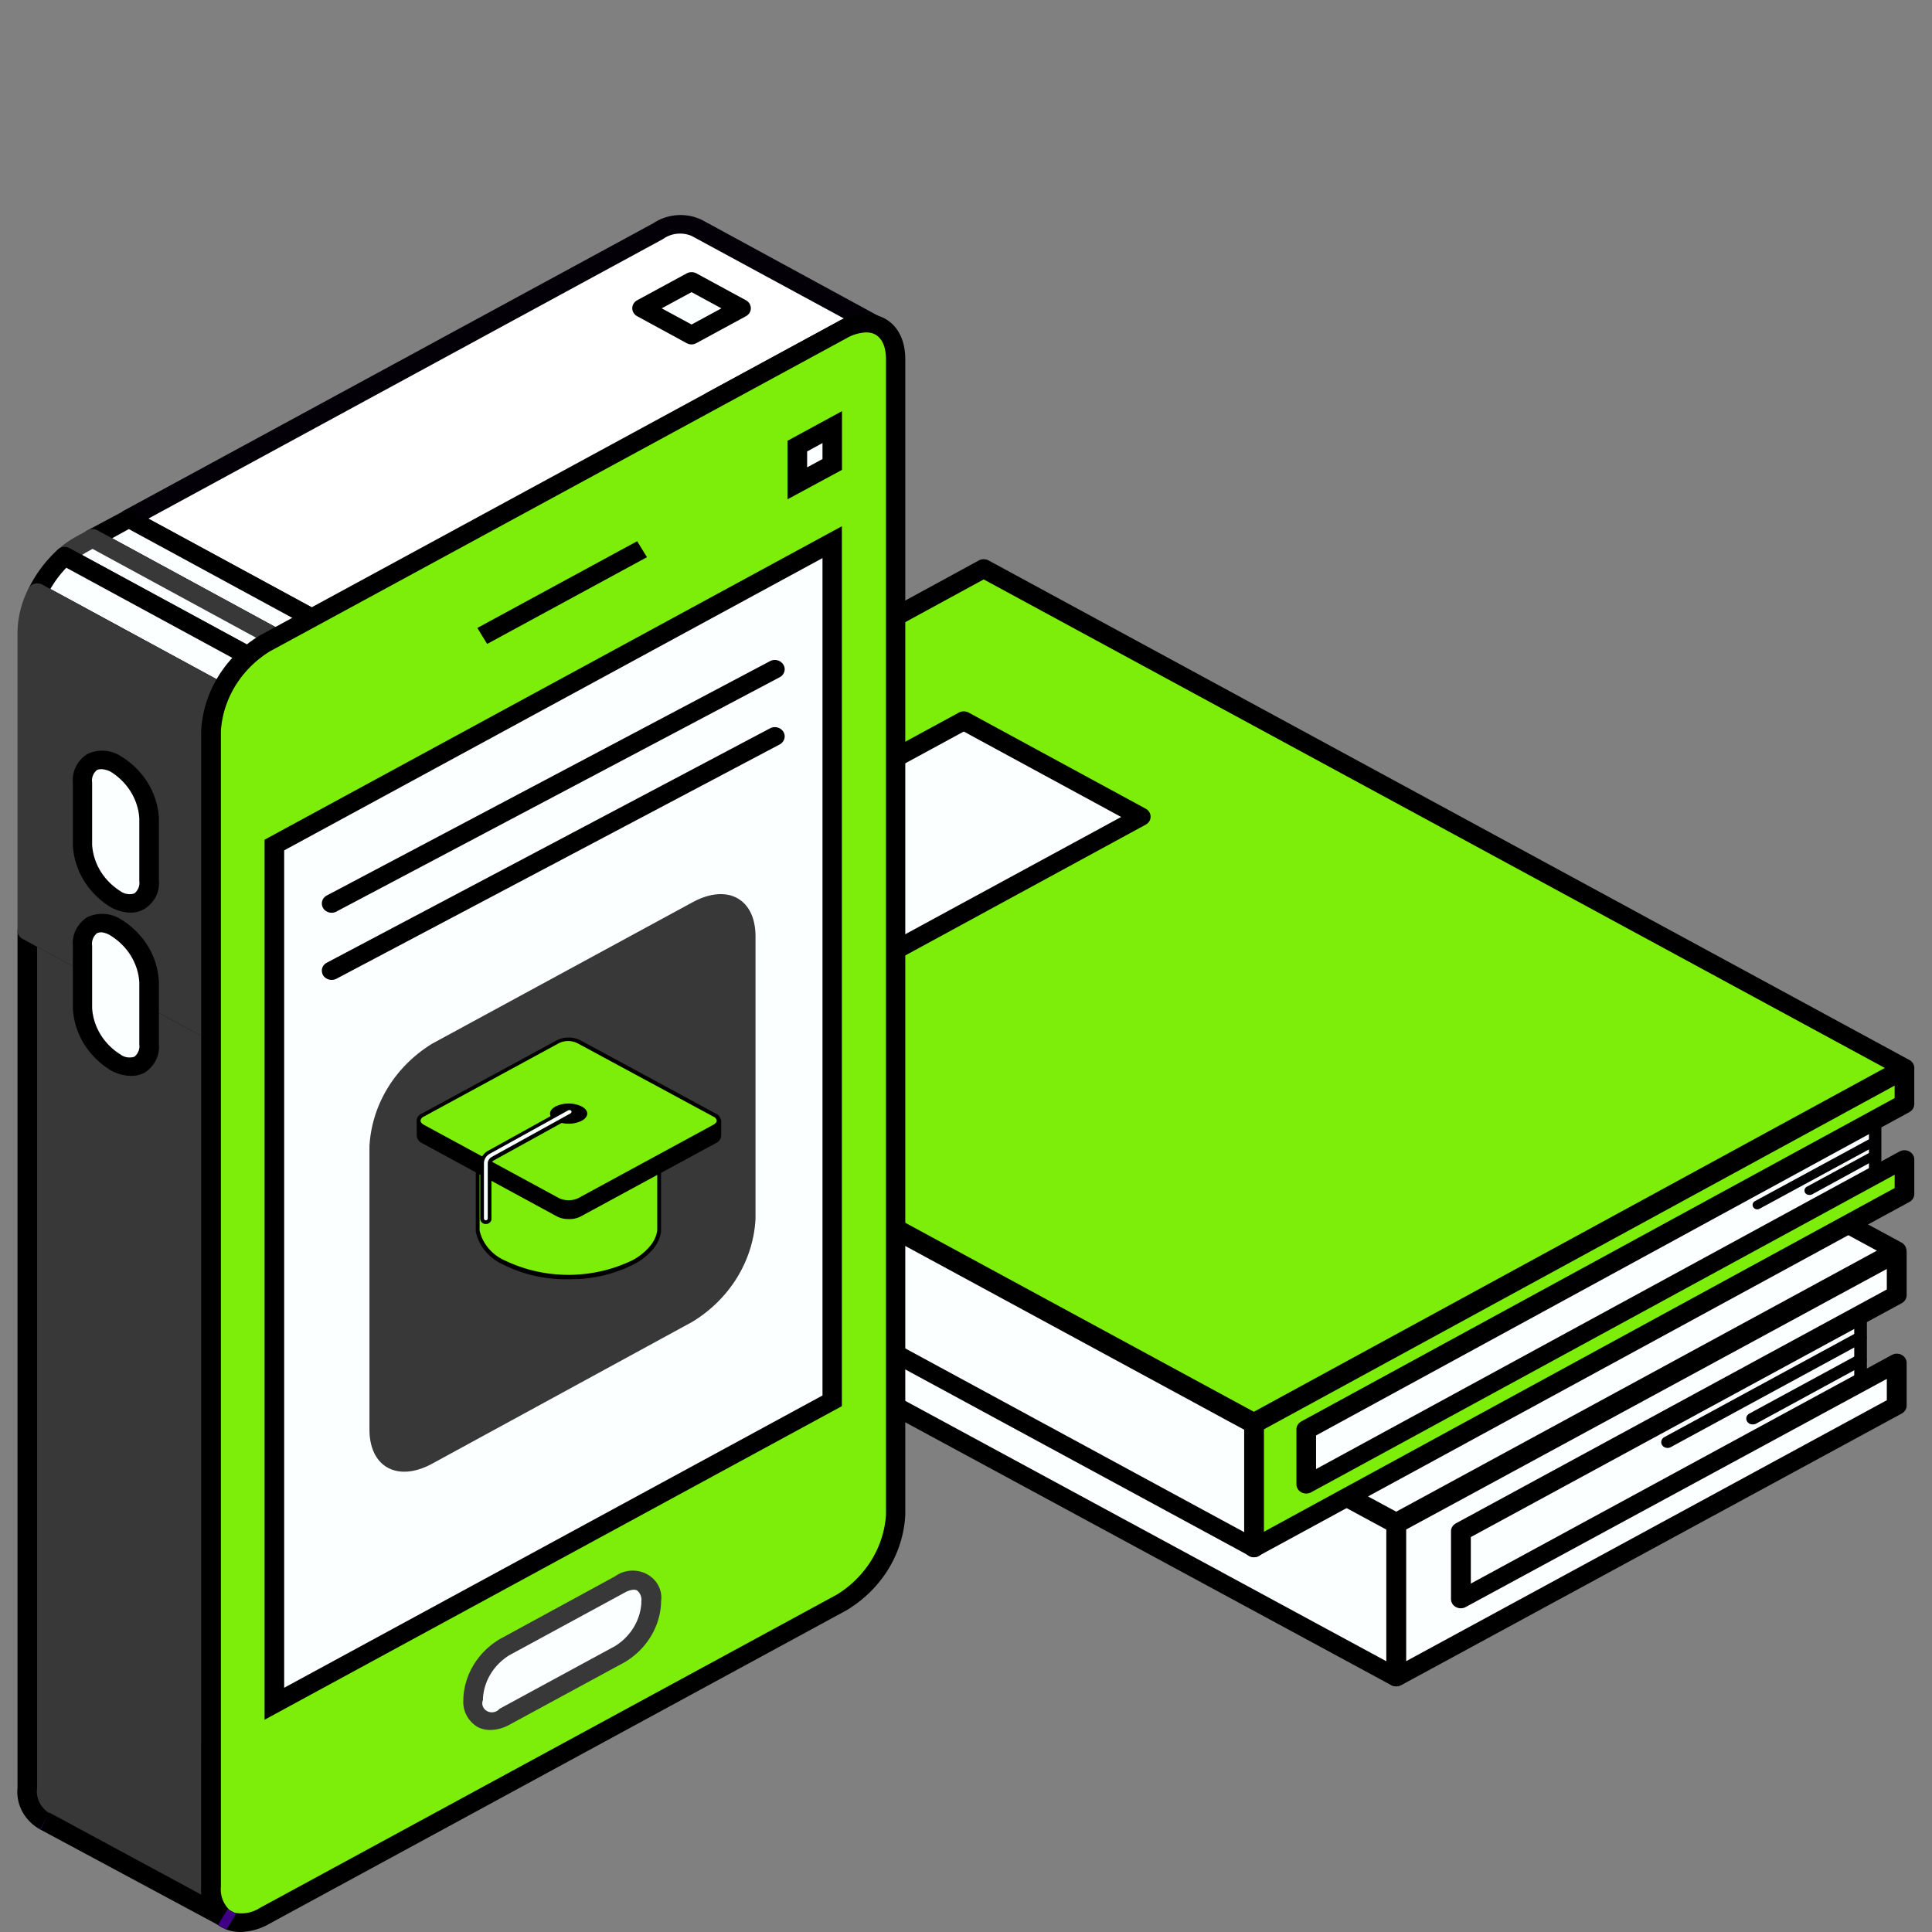 <svg xmlns="http://www.w3.org/2000/svg" width="135" height="135" xmlns:v="https://vecta.io/nano"><rect width="100%" height="100%" fill="#808080" stroke="none"/><style><![CDATA[.B{fill:#fbffff}.C{fill:#7ded0a}.D{fill:#383838}]]></style><path d="M99.571 114.398v-6.915l30.43-16.522v6.915z" class="B"/><path d="M99.578 114.806a.457.43 0 0 1-.22-.057.419.394 0 0 1-.214-.351v-6.922a.419.394 0 0 1 .213-.351l30.446-16.522a.441.415 0 0 1 .434 0 .45.422 0 0 1 .213.358v6.915a.441.415 0 0 1-.213.35L99.79 114.75a.457.43 0 0 1-.213.057zm.434-7.094v6.013l29.555-16.05v-5.977z"/><path d="M97.561 114.219v2.971l4.514-2.448 30.453-16.529v-2.978l-30.453 16.529v-4.732l30.453-16.529v-2.978l-30.453 16.529-4.514 2.455v2.971z" class="B"/><path d="M97.561 117.834a.7.659 0 0 1-.342-.086.685.644 0 0 1-.343-.551v-10.688a.677.637 0 0 1 .343-.558L132.2 86.967a.685.644 0 0 1 1.028.558v2.978a.685.644 0 0 1-.343.558l-30.11 16.343v3.25L132.2 94.676a.685.644 0 0 1 1.028.559v2.978a.685.644 0 0 1-.343.558L97.92 117.748a.677.637 0 0 1-.358.086zm.685-10.953v9.2l33.597-18.24v-1.49l-29.426 15.942a.685.644 0 0 1-.685 0 .677.637 0 0 1-.342-.558v-4.732a.685.644 0 0 1 .342-.558l30.11-16.343V88.67Zm34.251-16.378Z"/><path d="m130 93.445-13.487 7.323z" class="B"/><path d="M116.513 101.176a.441.415 0 0 1-.373-.2.434.408 0 0 1 .16-.559l13.488-7.323a.426.4 0 0 1 .586.15.434.408 0 0 1-.153.559l-13.487 7.323a.45.422 0 0 1-.22.05z"/><path d="m130 95.027-7.542 4.095z" class="B"/><path d="M122.458 99.53a.419.394 0 0 1-.373-.2.426.4 0 0 1 .16-.56l7.543-4.094a.438.412 0 0 1 .433.716l-7.542 4.102a.45.422 0 0 1-.221.036z"/><path d="M97.561 106.509v10.68L26.098 78.513V67.825z" class="B"/><path d="M97.561 117.834a.693.651 0 0 1-.342-.079L25.756 79.1a.685.644 0 0 1-.343-.558V67.825a.693.651 0 0 1 1.028-.558l71.463 38.655a.677.637 0 0 1 .342.559v10.687a.67.63 0 0 1-.342.551.677.637 0 0 1-.343.115zM26.776 78.14l70.093 37.94v-9.199l-70.093-37.94Z"/><path d="M132.528 87.382l-34.967 18.984-71.463-38.677 34.967-18.984z" class="B"/><path d="M97.561 107.01a.7.659 0 0 1-.342-.086L25.756 68.27a.685.644 0 0 1 0-1.117l34.966-18.984a.677.637 0 0 1 .678 0l71.47 38.655a.7.659 0 0 1 .343.559.685.644 0 0 1-.343.558l-34.966 18.984a.677.637 0 0 1-.343.086zM27.468 67.69l70.093 37.94 33.589-18.24-70.085-37.94Z"/><path d="M89.25 105.901v-5.605l41.779-22.771v5.605z" class="B"/><path d="M89.25 106.309a.45.422 0 0 1-.221-.05.464.437 0 0 1-.213-.358v-5.605a.45.422 0 0 1 .213-.358l41.779-22.764a.403.38 0 0 1 .433 0 .426.4 0 0 1 .221.35v5.606a.434.408 0 0 1-.22.358l-41.78 22.77a.403.38 0 0 1-.212.05zm.433-5.777v4.66l40.911-22.291v-4.668z"/><path d="M87.621 105.758v2.412l3.653-1.983 41.802-22.786v-2.412l-41.802 22.778v-3.837l41.802-22.778V74.74L91.274 97.518l-3.653 1.99v2.412z" class="C"/><path d="M87.62 108.814a.685.644 0 0 1-.684-.644v-8.662a.685.644 0 0 1 .342-.558l3.654-1.99 41.794-22.778a.693.651 0 0 1 1.035.558v2.412a.7.659 0 0 1-.343.559L91.96 100.303v2.348l40.774-22.191a.685.644 0 0 1 .685 0 .7.659 0 0 1 .343.558v2.412a.677.637 0 0 1-.343.559l-45.455 24.725a.7.659 0 0 1-.342.1zm.686-8.933v7.158l2.626-1.432 41.459-22.592v-.93l-40.774 22.19a.685.644 0 0 1-.685 0 .677.637 0 0 1-.343-.558v-3.836a.685.644 0 0 1 .343-.559L132.39 76.73v-.873Zm44.77-22.729Z"/><path d="m131.02 79.73-8.227 4.466Z" class="B"/><path d="M122.793 84.504a.327.308 0 0 1-.168-.573l8.236-4.466a.32.3 0 0 1 .441.107.327.308 0 0 1-.114.422l-8.235 4.467a.32.3 0 0 1-.16.043z" fill="#010003"/><path d="m131.02 80.689-4.566 2.505z" class="B"/><path d="M126.416 83.495a.32.3 0 0 1-.282-.15.327.308 0 0 1 .122-.423l4.605-2.498a.32.3 0 0 1 .441.114.335.315 0 0 1-.114.423l-4.567 2.498a.335.315 0 0 1-.205.036z"/><path d="M87.621 99.508v8.662L23.282 73.287v-8.662z" class="B"/><path d="M87.62 108.814a.677.637 0 0 1-.327-.1L22.94 73.845a.677.637 0 0 1-.342-.558v-8.662a.685.644 0 0 1 1.027-.558l64.34 34.883a.7.659 0 0 1 .342.558v8.662a.685.644 0 0 1-.685.644zM23.968 72.922l62.969 34.138v-7.158l-62.97-34.139Z"/><path d="M133.076 74.626L87.621 99.394 23.282 64.511l45.455-24.768z" class="C"/><path d="M87.62 100.038a.677.637 0 0 1-.342-.086L22.94 65.047a.685.644 0 0 1 0-1.116l45.455-24.769a.685.644 0 0 1 .685 0l64.34 34.905a.685.644 0 0 1 0 1.117L87.962 99.952a.7.659 0 0 1-.342.086zM24.653 64.511l62.961 34.138 44.093-24.024-62.97-34.138Z"/><path d="M56.315 69.794l-12.361-6.715 23.39-12.706 12.361 6.715z" class="B"/><path d="M56.315 70.438a.7.659 0 0 1-.342-.086l-12.361-6.736a.685.644 0 0 1 0-1.117l23.39-12.706a.685.644 0 0 1 .685 0l12.368 6.714a.685.644 0 0 1 0 1.117L56.658 70.352a.677.637 0 0 1-.343.086zm-10.99-7.36 10.99 5.971 22.027-11.962-10.998-5.97Z"/><path d="m49.762 27.988 9.08-4.925a2.946 2.77 0 0 1 2.23-.415l-12.36-6.715a2.588 2.434 0 0 0-2.703.215L9.003 36.235l40.759 22.134Z" fill="#fff"/><path d="M49.762 59.013a.677.637 0 0 1-.343-.086L8.661 36.793a.708.666 0 0 1-.343-.558.693.651 0 0 1 .343-.559L45.667 15.59a3.265 3.071 0 0 1 3.41-.208l12.338 6.715a.685.644 0 0 1-.533 1.18 2.283 2.148 0 0 0-1.705.351l-8.73 4.732v30.01a.685.644 0 0 1-.685.644zM10.373 36.235l38.704 21.017V27.988a.685.644 0 0 1 .342-.558l9.08-4.925a3.806 3.58 0 0 1 .495-.237L48.34 16.491a1.964 1.847 0 0 0-2.017.215z" fill="#030007"/><path d="M49.762 61.132v-2.763L9.01 36.234l-2.542 1.374z" class="B"/><path d="M49.762 61.769a.677.637 0 0 1-.343-.086L6.126 38.167a.677.637 0 0 1-.343-.558.693.651 0 0 1 .343-.558l2.535-1.353a.685.644 0 0 1 .685 0L50.104 57.81a.685.644 0 0 1 .343.559v2.756a.685.644 0 0 1-.685.644zM7.838 37.609l41.239 22.427v-1.295L9.003 36.97Z"/><path d="M21.79 48.24 4.52 38.861a6.652 6.257 0 0 1 1.134-.81l.814-.443 16.304 8.862a11.912 11.203 0 0 0-.982 1.768z" class="B"/><path d="M21.79 48.884a.677.637 0 0 1-.342-.086L4.178 39.42a.685.644 0 0 1-.13-1.024 7.048 6.629 0 0 1 1.264-.894l.806-.444a.685.644 0 0 1 .693 0l16.303 8.855a.677.637 0 0 1 .244.902 11.912 11.203 0 0 0-.929 1.668.693.651 0 0 1-.41.365.761.716 0 0 1-.229.036zM5.73 38.776l15.748 8.547.35-.623-15.36-8.347-.464.258c-.099.05-.152.108-.274.165zm12.445 35.098l25.399-13.802-3.045-1.668a12.49 11.747 0 0 0 1.096-1.69l8.13 4.41v37.819a8.16 7.674 0 0 1-1.843 4.495 6.995 6.579 0 0 1-1.91 1.618l-11.037 5.985-20.223 10.988v9.807a2.854 2.684 0 0 0 .83 2.105L3.15 127.269h-.038c-.761-.344-1.203-1.16-1.203-2.334V65.047z" class="D"/><path d="M15.572 134.592a.67.63 0 0 1-.335-.086l-12.43-6.672a3.235 3.042 0 0 1-1.583-2.913V65.047a.685.644 0 0 1 1.028-.558l15.923 8.64 24.029-13.057-2.04-1.11a.67.63 0 0 1-.327-.429.693.651 0 0 1 .121-.515 10.892 10.244 0 0 0 1.058-1.56.708.666 0 0 1 .419-.33.677.637 0 0 1 .54.064l8.13 4.417a.67.63 0 0 1 .342.551v37.82a8.784 8.26 0 0 1-1.971 4.86 7.84 7.373 0 0 1-2.109 1.775l-30.94 16.787v9.435a2.207 2.076 0 0 0 .594 1.618.693.651 0 0 1-.45 1.138zM2.594 66.157v58.764a1.94 1.825 0 0 0 .822 1.754h.069l10.602 5.726a5.26 4.947 0 0 1 0-.572v-9.8a.67.63 0 0 1 .343-.551l31.275-16.98a6.249 5.877 0 0 0 1.72-1.432 7.46 7.015 0 0 0 1.69-4.095V61.468l-7.216-3.865-.395.6 2.405 1.31a.685.644 0 0 1 0 1.118L18.517 74.432a.685.644 0 0 1-.685 0z"/><path d="m2.617 41.424 5.633 3.057 32.036 17.38 3.288-1.789L4.52 38.862a8.89 8.361 0 0 0-1.903 2.562z" class="B"/><path d="M40.286 62.506a.677.637 0 0 1-.343-.086L2.275 41.961a.685.644 0 0 1-.282-.823 9.598 9.027 0 0 1 2.055-2.742.677.637 0 0 1 .814-.093l39.047 21.21a.685.644 0 0 1 0 1.118l-3.288 1.79a.7.659 0 0 1-.335.085zM3.523 41.152l36.763 19.965 1.918-1.045-37.57-20.401a8.129 7.645 0 0 0-1.111 1.481z"/><g class="D"><path d="M1.91 44.166v20.881l16.265 8.827 22.11-12.012L8.25 44.46l-5.633-3.036a7.254 6.822 0 0 0-.708 2.742z"/><path d="M18.175 74.518a.662.623 0 0 1-.343-.086L1.567 65.6a.685.644 0 0 1-.343-.559V44.166a7.756 7.294 0 0 1 .761-3.028.655.616 0 0 1 .411-.344.685.644 0 0 1 .548.05l37.684 20.46a.685.644 0 0 1 0 1.116L18.555 74.432a.7.659 0 0 1-.38.086zm-15.58-9.85 15.58 8.461 20.74-11.267L2.96 42.334a6.043 5.684 0 0 0-.366 1.832z"/></g><path d="M14.742 51.081v80.755a2.854 2.684 0 0 0 .83 2.105 1.82 1.71 0 0 0 .6.322 2.885 2.713 0 0 0 2.284-.387l40.34-21.905a8.312 7.817 0 0 0 3.753-6.113V25.096c0-1.339-.594-2.205-1.522-2.448a2.946 2.77 0 0 0-2.23.415l-9.035 4.925-31.275 17.016a8.304 7.81 0 0 0-3.745 6.077z" class="C"/><path d="M16.82 135a2.725 2.563 0 0 1-.868-.129 2.428 2.284 0 0 1-.822-.437 3.547 3.336 0 0 1-1.073-2.598V51.08a8.951 8.418 0 0 1 4.087-6.671l40.34-21.905a3.57 3.357 0 0 1 2.756-.473c1.263.33 2.017 1.475 2.017 3.064v80.755a8.913 8.383 0 0 1-4.095 6.664l-40.34 21.912a4.08 3.837 0 0 1-2.002.573zM60.517 23.228a2.824 2.656 0 0 0-1.34.393l-40.34 21.905a7.657 7.201 0 0 0-3.402 5.555v80.755a2.207 2.076 0 0 0 .593 1.618 1.134 1.067 0 0 0 .373.2 2.283 2.148 0 0 0 1.758-.336l40.34-21.905a7.672 7.216 0 0 0 3.41-5.555V25.096c0-.988-.365-1.654-1.012-1.825a1.469 1.382 0 0 0-.38-.043z"/><path d="M19.172 59.049l38.986-21.161v59.995l-38.986 21.168z" class="B"/><path d="M18.487 120.168V58.676l40.34-21.905v61.485Zm1.37-60.747v58.513l37.615-20.423V38.998Z"/><path d="m33.694 44.438 11.174-6.063Z" class="B"/><path d="M33.355 43.879l11.167-6.061.685 1.116-11.167 6.061z"/><path d="M55.714 33.772v-2.599l2.443-1.324v2.599z" class="B"/><path d="M55.029 34.889V30.8l3.806-2.069v4.102zm1.37-3.343v1.11l1.073-.58v-1.117z"/><path d="m43.323 115.579-8.084 4.388c-1.202.652-2.176.122-2.176-1.181v-.136a4.81 4.524 0 0 1 2.176-3.543l8.084-4.389c1.202-.651 2.176-.121 2.176 1.182v.136a4.81 4.524 0 0 1-2.176 3.543z" class="B"/><path d="M34.265 120.883a1.842 1.732 0 0 1-.906-.214 2.207 2.076 0 0 1-.981-1.883v-.136a5.503 5.176 0 0 1 2.519-4.102l8.083-4.402a2.002 1.883 0 0 1 3.212 1.754v.136a5.503 5.176 0 0 1-2.52 4.101l-8.09 4.389a2.702 2.541 0 0 1-1.317.357zm10.024-9.8a1.362 1.281 0 0 0-.624.194l-8.083 4.388a4.125 3.88 0 0 0-1.834 2.985v.136a.67.63 0 0 0 1.149.623l8.083-4.388a4.133 3.887 0 0 0 1.834-2.985v-.136a.936.88 0 0 0-.296-.766.502.472 0 0 0-.229-.05zm4.088-18.719-18.169 9.907c-2.42 1.318-4.391.251-4.391-2.383V80.08a9.697 9.12 0 0 1 4.391-7.158L48.4 63.043c2.428-1.317 4.392-.25 4.392 2.391v19.75a9.697 9.12 0 0 1-4.414 7.18z" class="D"/><path d="M46.086 79.364v6.679a2.58 2.427 0 0 1-.45 1.06 4.3 4.045 0 0 1-1.4 1.138 9.895 9.306 0 0 1-8.981 0 3.296 3.1 0 0 1-1.842-2.198 1.393 1.31 0 0 1 0-.236v-6.443c0-.88.631-1.753 1.857-2.42a9.895 9.306 0 0 1 8.981 0c1.18.624 1.835 1.504 1.835 2.42z" class="C"/><path d="M39.73 89.386a9.233 8.683 0 0 1-4.567-1.023 3.478 3.271 0 0 1-1.918-2.291v-6.693c0-.96.693-1.862 1.926-2.527a10.062 9.463 0 0 1 9.133 0c1.226.608 1.888 1.51 1.888 2.512v6.693a2.725 2.563 0 0 1-.472 1.117 4.422 4.16 0 0 1-1.438 1.174 9.263 8.712 0 0 1-4.552 1.038zm0-13.35a9.004 8.468 0 0 0-4.422.966c-1.15.623-1.789 1.432-1.796 2.312v6.443a2.283 2.148 0 0 0 0 .222 3.182 2.992 0 0 0 1.78 2.104 9.758 9.177 0 0 0 8.853 0 4.042 3.801 0 0 0 1.347-1.102 2.33 2.19 0 0 0 .434-1.002v-6.615c0-.88-.632-1.703-1.789-2.333a9.035 8.497 0 0 0-4.407-1.024z"/><path d="M46.086 79.364a1.85 1.74 0 0 1 0 .272 3.334 3.135 0 0 1-1.842 2.148 9.895 9.306 0 0 1-8.982 0c-1.24-.673-1.857-1.553-1.857-2.434s.632-1.754 1.857-2.42a9.895 9.306 0 0 1 8.982 0c1.187.638 1.842 1.518 1.842 2.434z" class="B"/><path d="M39.73 82.9a9.233 8.683 0 0 1-4.567-1.023c-1.225-.673-1.91-1.575-1.91-2.513 0-.959.692-1.86 1.925-2.527a10.062 9.463 0 0 1 9.134 0c1.218.623 1.88 1.525 1.88 2.527a2.154 2.026 0 0 1 0 .294 3.478 3.271 0 0 1-1.903 2.248 9.263 8.712 0 0 1-4.559.995zm0-6.893a9.004 8.468 0 0 0-4.422.995c-1.15.623-1.789 1.432-1.796 2.312 0 .874.639 1.704 1.796 2.327a9.765 9.184 0 0 0 8.844 0 3.235 3.042 0 0 0 1.781-2.07v-.257c0-.88-.631-1.703-1.788-2.333a9.035 8.497 0 0 0-4.415-.974z" fill="#3f0085"/><path d="m48.681 78.305-8.213-4.46a1.614 1.518 0 0 0-1.469 0l-8.212 4.46h-1.523v1.06a.518.487 0 0 0 .305.4l9.438 5.126a1.66 1.56 0 0 0 1.469 0l9.438-5.126a.54.508 0 0 0 .305-.4v-1.06z"/><path d="M39.73 85.184a1.629 1.532 0 0 1-.8-.179l-9.437-5.125a.67.63 0 0 1-.373-.509v-1.066a.137.129 0 0 1 .137-.122h1.522l8.182-4.445a1.743 1.64 0 0 1 1.599 0l8.182 4.445h1.522a.137.129 0 0 1 .13.122v1.06a.655.616 0 0 1-.366.508l-9.445 5.125a1.614 1.518 0 0 1-.853.186zm-10.344-6.757v.937c0 .108.084.208.236.294l9.446 5.125a1.522 1.432 0 0 0 1.332 0l9.438-5.125c.152-.086.244-.186.244-.294v-.937H48.68a.114.107 0 0 1-.068 0L40.4 73.953a1.522 1.432 0 0 0-1.332 0l-8.22 4.46a.084.079 0 0 1-.061 0z"/><path d="m49.906 78.706-9.438 5.125a1.614 1.518 0 0 1-1.469 0l-9.438-5.125c-.41-.222-.41-.58 0-.795L39 72.78a1.66 1.56 0 0 1 1.47 0l9.437 5.154a.45.422 0 0 1 0 .773z" class="C"/><path d="M39.73 84.118a1.629 1.532 0 0 1-.8-.18l-9.437-5.125a.57.537 0 0 1 0-1.01l9.438-5.125a1.743 1.64 0 0 1 1.598 0l9.469 5.126a.578.544 0 0 1 0 1.01l-9.446 5.125a1.614 1.518 0 0 1-.822.179zm0-11.375a1.393 1.31 0 0 0-.662.143l-9.446 5.133a.388.365 0 0 0-.236.286c0 .107.084.207.236.293l9.446 5.126a1.522 1.432 0 0 0 1.332 0l9.438-5.126.068.108-.068-.108c.152-.086.244-.186.244-.293a.396.372 0 0 0-.244-.286L40.4 72.922a1.446 1.36 0 0 0-.67-.18zm.921 4.574c.51.272.51.716 0 .995a2.002 1.883 0 0 1-1.834 0c-.51-.28-.51-.716 0-.995a2.002 1.883 0 0 1 1.834 0z"/><path d="M33.945 85.406a.259.243 0 0 1-.258-.243v-3.859a.959.902 0 0 1 .472-.78l5.51-3.05a.266.25 0 0 1 .358.086.259.243 0 0 1-.091.344l-5.511 3.042a.464.437 0 0 0-.213.358v3.859a.259.243 0 0 1-.267.243z" fill="#faffff"/><path d="M33.945 85.528a.388.365 0 0 1-.388-.365v-3.859a1.096 1.03 0 0 1 .54-.887l5.504-3.05a.388.365 0 0 1 .304 0 .373.35 0 0 1 .236.172.411.387 0 0 1 .046.28.419.394 0 0 1-.183.228l-5.51 3.043a.32.3 0 0 0-.153.25v3.858a.388.365 0 0 1-.396.33zm5.861-7.96h-.068l-5.51 3.05a.83.78 0 0 0-.412.672v3.858a.137.129 0 0 0 .13.122.137.129 0 0 0 .136-.122v-3.844a.578.544 0 0 1 .282-.465l5.503-3.042a.137.129 0 0 0 .053-.172.16.15 0 0 0-.083-.057z"/><path d="m23.175 67.825 30.979-16.379Z" class="B"/><path d="M23.175 68.47a.693.651 0 0 1-.6-.323.761.716 0 0 1-.085-.315.67.63 0 0 1 .35-.565l30.963-16.372a.685.644 0 0 1 .937.243.67.63 0 0 1 .091.315.7.659 0 0 1-.35.566L23.51 68.39a.662.623 0 0 1-.336.08z"/><path d="m23.175 63.136 30.979-16.371Z" class="B"/><path d="M23.175 63.78a.7.659 0 0 1-.6-.329.761.716 0 0 1-.085-.315.677.637 0 0 1 .35-.565l30.963-16.372a.685.644 0 0 1 .937.25.647.608 0 0 1 .091.309.685.644 0 0 1-.35.565L23.51 63.694a.67.63 0 0 1-.336.086z"/><path d="M15.23 134.514l.678-1.119.595.319-.678 1.119zm-11.814-7.839l-.578 1.174-.03-.014z" fill="#3f0085"/><path d="M48.323 23.421l3.456-1.876-3.456-1.876-3.456 1.876z" class="B"/><path d="M48.323 24.065a.677.637 0 0 1-.342-.086l-3.456-1.882a.685.644 0 0 1 0-1.117l3.456-1.876a.685.644 0 0 1 .685 0l3.455 1.876a.685.644 0 0 1 0 1.117l-3.455 1.875a.7.659 0 0 1-.343.093zm-2.085-2.52 2.085 1.131 2.086-1.13-2.086-1.132z"/><path d="M8.082 62.835c1.286.716 2.337.13 2.337-1.267v-4.395a5.176 4.868 0 0 0-2.337-3.801c-1.286-.716-2.329-.129-2.329 1.267v4.395a5.168 4.86 0 0 0 2.33 3.801z" class="B"/><path d="M9.132 63.773a2.847 2.677 0 0 1-1.392-.38 5.83 5.483 0 0 1-2.65-4.359V54.66a2.321 2.183 0 0 1 1.02-1.975 2.283 2.148 0 0 1 2.337.157 5.83 5.483 0 0 1 2.657 4.331v4.374a2.283 2.148 0 0 1-1.028 1.976 1.834 1.725 0 0 1-.944.25zM7.047 53.751a.518.487 0 0 0-.274.058 1.028.966 0 0 0-.335.859v4.366a4.46 4.195 0 0 0 1.987 3.243 1.02.96 0 0 0 .966.15 1.028.966 0 0 0 .343-.859v-4.395A4.483 4.216 0 0 0 7.74 53.93a1.522 1.432 0 0 0-.693-.186Z"/><path d="M8.082 74.232c1.286.716 2.337.129 2.337-1.267v-4.338a5.153 4.846 0 0 0-2.337-3.802c-1.286-.715-2.329-.136-2.329 1.268v4.366a5.153 4.846 0 0 0 2.33 3.773Z" class="B"/><path d="M9.132 75.177a2.786 2.62 0 0 1-1.392-.387 5.83 5.483 0 0 1-2.65-4.36v-4.366a2.33 2.19 0 0 1 1.02-1.983 2.33 2.19 0 0 1 2.337.157 5.83 5.483 0 0 1 2.657 4.389v4.366a2.283 2.148 0 0 1-1.028 1.976 1.842 1.732 0 0 1-.944.208zM7.047 65.155a.518.487 0 0 0-.274.057 1.043.98 0 0 0-.335.866v4.367a4.46 4.195 0 0 0 1.987 3.243 1.02.96 0 0 0 .966.15 1.028.966 0 0 0 .343-.859v-4.352a4.46 4.195 0 0 0-1.994-3.243 1.446 1.36 0 0 0-.693-.244Z"/></svg>